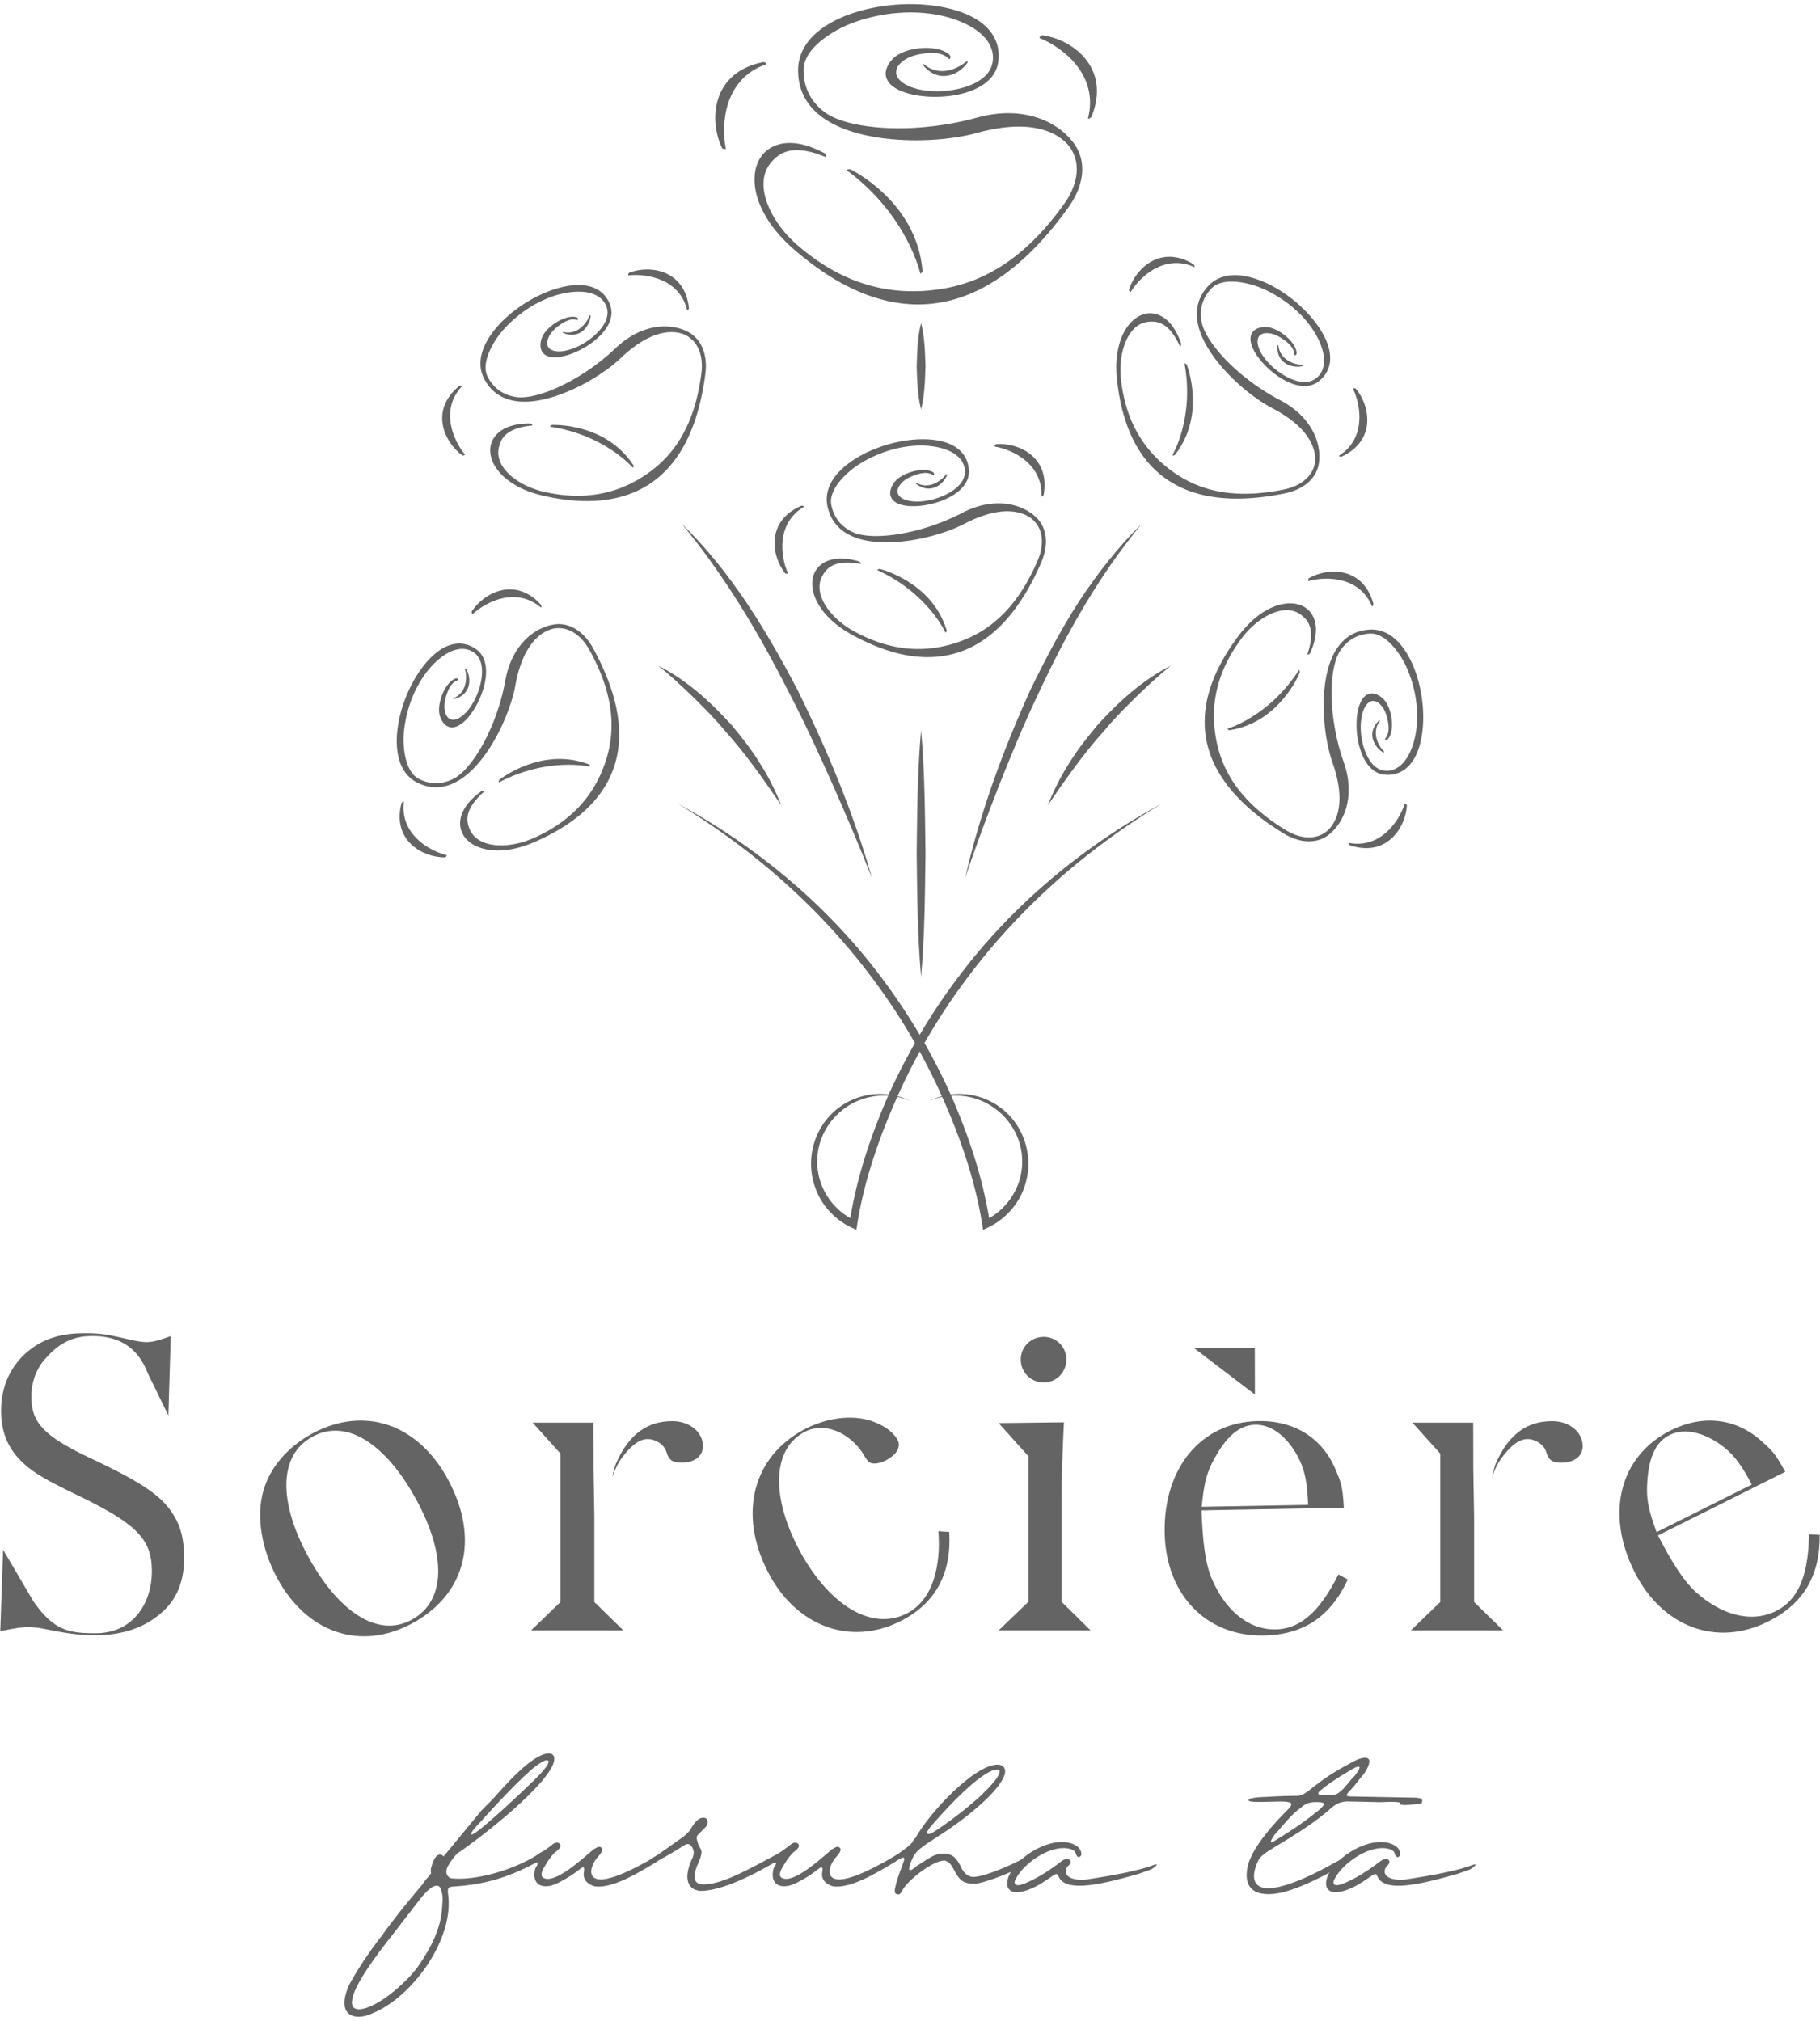<svg version="1.1" id="sorcierelogo" xmlns="http://www.w3.org/2000/svg" xmlns:xlink="http://www.w3.org/1999/xlink" width="145" height="161" viewBox="0 0 145 161"><style>.st0{fill:#656464}</style><path class="st0" d="M39.272 143.318c.845-.945 3.132-3.629 4.475-3.629.099 0 .149 0 .199.05.348.149.249.696-.099 1.243-1.193 1.989-5.469 5.369-7.458 6.712-.199.249-.398.447-.746 1.044-.199.547 0 .746.249.895 1.989.249 5.121-.696 6.96-1.889.149-.149.447-.298.646-.298.497 0-.895 1.044-.994 1.044-2.138 1.144-4.027 1.641-6.165 1.79-.547.05-.696 0-.646.547.547 3.629-2.834 8.253-5.966 9.546-.398.199-.795.298-1.143.298-.994 0-1.541-.746-.795-2.486.696-1.293 1.591-2.635 2.635-3.977.994-1.392 2.088-2.734 3.232-4.077.199-.348.447-.547.696-.895-.05-.149-.05-.348.05-.597.05-.249.298-.895.646-.895.099 0 .199.05.298.149l3.033-3.679.893-.896zm-4.475 6.91c-.249 0-.646.199-1.392 1.144l-1.989 2.585c-1.591 1.989-3.082 4.077-3.331 5.22-.149.597.05.895.497.895 1.442 0 3.977-2.287 4.773-3.48 1.044-1.492 1.69-2.933 1.84-4.276.05-.746.149-1.193-.05-1.74-.049-.248-.198-.348-.348-.348zm2.785-4.077c.447 0 4.475-3.828 5.071-4.425 1.044-1.044 1.243-1.492.895-1.492-.149 0-.447.149-.895.497-1.044.795-3.232 3.132-4.425 4.474-.547.549-.796.946-.646.946z"/><path class="st0" d="M46.232 148.886c-.746.597-1.79 1.193-2.337 1.342-1.193.249-1.492-.547-1.243-1.392.149-.199.348-.597-.05-.398-.746.348-.945.547-.994.348-.099-.099 0-.249.298-.398.746-.447 1.243-.795 1.989-1.342.249-.249.497-.298.646-.199.199.149.199.348-.348.746-.398.398-.646.845-.795 1.094-.249.398-.398.795-.05.945.945.398 2.983-1.492 3.928-2.287.249-.149.398-.249.547-.199.348.149.05.497-.149.746-.447.448-.945 1.541-.149 1.79 1.094.348 3.977-1.342 4.972-1.939.497-.249 1.044-.249-.199.597-1.541.945-3.58 2.138-4.922 1.939-.547-.149-.994-.547-.845-1.193.049-.349-.051-.399-.299-.2z"/><path class="st0" d="M56.174 150.626c-1.143.149-1.939-.646-.994-2.635.149-.348.099-.597-.05-.845-.149-.249-.348-.298-.597-.149s-3.132 2.038-2.734 1.193c.149-.149.398-.298.646-.448l2.038-1.442c.149-.149.348-.298.497-.497.348-.646.696-.994 1.044-.994.398 0 .497.448.149.796l-.447.447c-.199.199-.298.249-.149.696.149.696.597.447.05 1.69-.597 1.342-.199 1.69.447 1.69 1.591 0 4.077-1.492 6.065-2.536.547-.348.597.199-.547.845-1.59.946-3.827 2.04-5.418 2.189z"/><path class="st0" d="M65.222 148.886c-.746.597-1.79 1.193-2.337 1.342-1.193.249-1.492-.547-1.243-1.392.149-.199.348-.597-.05-.398-.746.348-.945.547-.994.348-.099-.099 0-.249.298-.398.746-.447 1.243-.795 1.989-1.342.249-.249.497-.298.646-.199.199.149.199.348-.348.746-.398.398-.646.845-.795 1.094-.249.398-.398.795-.05.945.945.398 2.983-1.492 3.928-2.287.249-.149.398-.249.547-.199.348.149.05.497-.149.746-.447.448-.945 1.541-.149 1.79 1.094.348 3.977-1.342 4.972-1.939.497-.249 1.044-.249-.199.597-1.541.945-3.58 2.138-4.922 1.939-.547-.149-.994-.547-.845-1.193.049-.349-.051-.399-.299-.2z"/><path class="st0" d="M71.883 150.626c-.099.199-.199.298-.298.298-.05 0-.149 0-.199-.05-.149-.05-.099-.398-.05-.547.149-.746.398-1.243.646-1.989.099-.249.099-.348-.05-.348-.05 0-.497.199-.646.348-.149.05-.199.099-.249.099-.249 0-.199-.249.149-.497.249-.149 1.044-.696 1.392-1.044.199-.199.199-.398.348-.447 1.044-1.939 4.673-5.867 6.563-5.867.149 0 .249.05.398.099.249.249.249.547.05.945-.646 1.392-3.132 3.281-4.375 4.127l-1.74 1.143c-.249.199-.696.448-.945.845-.149.149-.597 1.243-.398 1.243.149 0 .149 0 .597-.348.746-.447 1.442-1.094 2.287-.945.646.05.945.497 1.293 1.243.249.398.547.597.895.597.994 0 3.878-1.293 4.773-1.939.05-.05.099-.05.149-.05.149 0 .05.298-.099.447-.149.149-.199.249-.547.448-.895.646-3.182 1.492-4.077 1.641-.746 0-1.143-.099-1.541-.746-.348-.597-.447-.945-.895-1.094-.796-.147-3.033 1.543-3.431 2.388zm7.557-8.999c.199-.348.348-.646 0-.646-1.293 0-4.524 3.629-5.32 4.574-.199.249-.398.547-.199.547.149 0 .149.05.696-.298 1.542-1.044 3.779-2.735 4.823-4.177z"/><path class="st0" d="M84.958 147.245c-1.442-.149-3.381 1.193-4.027 2.436-.249.447 0 .646.646.398.994-.398 1.939-.994 2.983-1.79.547-.447 1.044 0 .497.398-.447.646.149 1.193 1.541 1.044.895-.149 3.381-.497 5.021-1.044.994-.398.348.099.099.249l-.994.348c-2.784.795-5.767 1.541-6.364.249-.149-.348-.199-.298-.845.149-1.044.746-1.839.994-2.237 1.044-.945.149-1.243-.447-.895-1.293.696-1.591 3.381-3.182 5.071-2.536.348.149.646.348.696.746.05.249-.298.547-.447 0-.049-.199-.298-.348-.745-.398z"/><path class="st0" d="M107.378 143.517c-.795 0-1.143.398-1.342.547-2.088 1.84-4.723 3.132-5.369 3.679-.199.149-.398.398-.447.547-.447.945-.547 1.989.597 2.138 1.989.149 5.767-2.188 6.96-2.834.199-.149.497-.149.497 0 0 .249-3.082 2.237-5.618 3.033-1.74.547-3.679.447-3.281-1.79.249-1.591 2.337-3.778 3.132-4.574.05-.05.746-.646.099-.696-.398-.149-3.132.149-3.132-.149 0-.199.945-.249 1.094-.249.249 0 1.491-.099 2.734-.099.249 0 .398 0 .945-.398 1.69-1.342 2.237-1.591 3.48-2.287.447-.249.795-.348 1.044-.348.746 0 0 1.193-.199 1.392-.348.398-.597.795-.945 1.144-.149.199-.646.547-.05.547l5.27.099.298.05c.149.05.199.149.149.298 0 .099-.099.149-.348.149-.099 0-1.641.249-1.392-.099-.447-.149-1.591 0-1.939-.05l-2.237-.05zm-5.817 3.132c1.243-.746 2.486-1.591 3.629-2.536.447-.447.398-.547-.398-.547-.646 0-.994.298-1.144.447-.845.597-1.342 1.342-2.088 2.138-.247.349-.546.846.001.498zm6.016-5.618c-1.243.746-1.889 1.193-2.287 1.541-.348.249-.398.447.149.447h.398c.149 0 .597.05.945-.298.348-.249.597-.696 1.143-1.243.746-.944.298-.845-.348-.447z"/><path class="st0" d="M110.361 147.245c-1.442-.149-3.381 1.193-4.027 2.436-.249.447 0 .646.646.398.994-.398 1.939-.994 2.983-1.79.547-.447 1.044 0 .497.398-.447.646.149 1.193 1.541 1.044.895-.149 3.381-.497 5.021-1.044.994-.398.348.099.099.249l-.994.348c-2.784.795-5.767 1.541-6.364.249-.149-.348-.199-.298-.845.149-1.044.746-1.839.994-2.237 1.044-.945.149-1.243-.447-.895-1.293.696-1.591 3.381-3.182 5.071-2.536.348.149.646.348.696.746.05.249-.298.547-.447 0-.049-.199-.298-.348-.745-.398z"/><g><path class="st0" d="M2.623 127.511c1.637 2.404 2.881 2.603 5 2.603 2.923 0 4.475-2.314 4.475-4.948 0-2.537-1.188-3.758-5.974-6.071-2.73-1.317-3.726-1.927-4.625-2.891-.931-.996-1.413-2.248-1.413-3.79 0-1.895.707-3.501 2.024-4.657 1.221-1.06 2.666-1.542 4.593-1.542 1.221 0 1.767.064 3.79.546.482.096.867.161 1.188.161.482 0 1.06-.161 1.927-.482l-.193 6.327-1.643-3.363c-.902-2.359-2.687-3.056-4.773-2.953-1.806.089-2.803 1.112-3.573 2.011-.578.739-.931 1.734-.931 2.794 0 2.12 1.028 3.18 4.85 4.978 4.015 1.895 5.525 2.955 6.424 4.368.642.996.899 2.056.899 3.533 0 1.895-.61 3.34-1.831 4.368-1.349 1.188-3.116 1.767-5.235 1.767-1.253 0-2.056-.096-4.304-.546a6.51 6.51 0 0 0-1.06-.096c-.514 0-1.092.096-2.216.321l.225-6.488 2.376 4.05z"/><path class="st0" d="M20.988 118.753c.531-1.856 1.946-3.495 3.896-4.548 4.127-2.227 8.412-.78 10.806 3.658 2.547 4.72 1.436 9.153-2.861 11.471-4.099 2.212-8.383.765-10.748-3.616-1.265-2.346-1.676-4.935-1.093-6.965zm11.794 10.298c2.77-1.495 2.767-5.162.418-9.515-2.38-4.409-5.52-6.583-8.29-5.089-2.714 1.464-2.731 5.16-.397 9.484 2.395 4.438 5.555 6.584 8.269 5.12z"/><path class="st0" d="M49.663 129.888h-7.355l2.345-2.259v-11.826l-2.216-2.462h4.842l.008 3.699.064 3.79v6.799l2.312 2.259zm-.589-13.286c1.06-2.441 2.591-3.384 4.486-3.384 1.381 0 2.441.867 2.441 1.991 0 .803-.674 1.317-1.702 1.317-.707 0-.996-.193-1.188-.803-.193-.707-.974-1.079-1.488-1.079-.835 0-1.53.769-2.081 1.502-.552.733-.772 1.619-.772 1.619s.15-.827.304-1.163z"/><path class="st0" d="M119.755 129.888H112.4l2.345-2.259v-11.826l-2.216-2.462h4.842l.008 3.699.064 3.79v6.799l2.312 2.259zm-.589-13.286c1.06-2.441 2.591-3.384 4.486-3.384 1.381 0 2.441.867 2.441 1.991 0 .803-.674 1.317-1.702 1.317-.707 0-.996-.193-1.188-.803-.193-.707-.974-1.079-1.488-1.079-.835 0-1.53.769-2.081 1.502-.552.733-.772 1.619-.772 1.619s.151-.827.304-1.163z"/><path class="st0" d="M75.625 122.048c.201 3.258-1.06 5.645-3.799 7.061-4.023 2.079-8.383.499-10.639-3.867-2.403-4.651-1.2-9.25 2.966-11.402 1.655-.855 3.476-1.109 4.975-.727 1.096.301 2.023.907 2.392 1.62.28.542-.085 1.165-.97 1.622-.4.206-.829.284-1.118.216-.26-.083-.289-.14-.73-.852-.982-1.481-2.926-2.505-4.581-1.649-2.597 1.342-2.67 5.107-.547 9.216 2.241 4.337 5.727 6.775 8.695 5.241 2.055-1.062 2.703-3.755 2.493-6.539l.863.06z"/><path class="st0" d="M86.885 129.888h-7.323l2.377-2.281V116.02l-2.377-2.646 5.203-.06c-.096 1.863-.193 4.657-.193 6.006v8.286l2.313 2.282zm-3.726-23.383c.996 0 1.799.803 1.799 1.799 0 1.028-.803 1.831-1.799 1.831a1.81 1.81 0 0 1-1.831-1.831c0-.996.803-1.799 1.831-1.799z"/><path class="st0" d="M95.73 120.326c.073 2.215.251 4.08.789 5.388.975 2.359 2.797 4.138 5.109 4.095 2.28-.042 3.765-1.912 5.005-4.377l.746.404c-1.391 2.981-3.55 4.402-6.697 4.459-4.592.084-7.802-3.263-7.892-8.176-.095-5.202 2.923-8.823 7.451-8.906 2.922-.053 5.165 1.383 6.208 3.966.337.861.518 1.045.616 2.939l-11.335.208zm8.489-.439c-.063-1.701-.241-2.63-.675-3.554-.735-1.561-2.036-2.857-3.545-2.829-1.541.028-2.616 1.432-3.453 3.086-.465.94-.642 1.779-.804 3.452l8.477-.155z"/><path class="st0" d="M132.091 122.324c1.02 1.968 1.984 3.575 3.032 4.523 1.896 1.71 4.306 2.53 6.374 1.496 2.04-1.02 2.575-3.348 2.632-6.106l.847.043c.028 3.289-1.308 5.501-4.123 6.909-4.108 2.054-8.446.416-10.643-3.98-2.326-4.654-1.162-9.222 2.888-11.247 2.614-1.307 5.257-.976 7.311.906.675.632.917.721 1.822 2.387l-10.14 5.069zm7.472-4.052c-.79-1.508-1.35-2.27-2.14-2.916-1.336-1.092-3.068-1.702-4.418-1.027-1.379.689-1.745 2.419-1.788 4.272-.014 1.049.187 1.882.761 3.462l7.585-3.791z"/><g><path class="st0" d="M95.13 107.399h4.842l.008 3.699-4.85-3.699z"/></g></g><g><path class="st0" d="M73.15 24.254c-3.233 0-6.57-1.484-9.937-4.423-3.141-2.741-3.674-5.771-2.579-7.346.737-1.061 2.456-1.688 5.07-.268.106.058.2.344.088.297-2.698-1.118-3.712-.306-4.334.398-1.492 1.69-.133 4.69 2.043 6.589 3.696 3.226 7.419 4.011 10.901 3.603 3.694-.432 7.132-2.316 10.384-6.868 1.14-1.596 1.315-3.273.467-4.485-.441-.631-2.283-2.581-7.442-1.155-3.291.909-9.431.952-12.402-1.332-1.224-.941-1.837-2.188-1.822-3.706.016-1.617 1.056-2.985 3.007-3.956 3.542-1.762 9.047-1.679 11.549.175 1.114.826 1.588 1.949 1.371 3.249-.215 1.283-1.474 2.217-3.454 2.561-2.064.359-4.706-.028-5.35-1.177-.195-.348-.292-.916.351-1.647.588-.668 1.732-.926 2.606-.945.891-.019 1.636.195 1.997.571a.219.219 0 0 1-.007.31c-.087.084-.333-.66-1.981-.443-.974.128-1.48.374-1.884.735-.429.383-.48.817-.297 1.143.484.864 2.412 1.382 4.489 1.021.845-.147 2.837-.656 3.096-2.202.192-1.143-.533-2.159-1.774-2.855-2.34-1.312-5.992-1.531-9.41-.262-1.31.487-3.854 1.904-3.872 3.725-.013 1.373.543 2.501 1.651 3.354 1.834 1.412 7.162 1.836 12.151.459 3.669-1.013 6.496.28 7.785 2.124.959 1.372.783 3.237-.469 4.991-3.326 4.657-6.951 7.245-10.773 7.692-.404.049-.811.073-1.219.073z"/><path class="st0" d="M57.629 11.857c-.044-.014-.09-.039-.111-.083-1.057-2.195-.821-6.012 3.268-6.823.119-.024.376.128.261.167-3.308 1.132-3.627 4.697-3.224 6.712.013.07-.131.048-.194.027z"/><path class="st0" d="M82.922 2.859c.036-.029.081-.054.131-.047 2.415.32 5.478 2.61 3.914 6.474-.045.112-.313.244-.283.127.867-3.387-1.939-5.609-3.845-6.376-.066-.028.031-.137.083-.178z"/><path class="st0" d="M77.086 4.94c.004.021.005.045-.008.064-.644.926-2.236 1.701-3.494.238-.037-.042-.034-.181.008-.143 1.21 1.075 2.719.392 3.439-.23.025-.022.049.041.055.071z"/><path class="st0" d="M67.482 13.575c-.097-.072.2-.133.302-.069.047.03 5.223 2.53 5.708 8.026.011.121-.053.234-.172.258-.014.003-.969-4.577-5.838-8.215z"/><path class="st0" d="M51.164 38.907c-2.077 1.114-4.732 1.309-7.909.58-2.962-.68-4.348-2.442-4.187-3.832.109-.935.997-1.931 3.165-1.918.088 0 .247.152.159.161-2.119.211-2.491 1.082-2.647 1.749-.377 1.599 1.53 3.059 3.582 3.53 3.486.8 6.148.022 8.245-1.439 2.225-1.55 3.785-3.944 4.307-7.989.183-1.418-.283-2.556-1.245-3.043-.501-.254-2.356-.872-5.18 1.821-1.801 1.718-5.732 3.86-8.427 3.416-1.111-.183-1.934-.773-2.447-1.754-.547-1.045-.35-2.282.57-3.578 1.669-2.352 5.235-4.195 7.481-3.866 1 .147 1.692.705 2 1.616.304.898-.184 1.932-1.337 2.835-1.202.942-3.033 1.603-3.843 1.086-.245-.156-.503-.488-.342-1.179.148-.632.794-1.192 1.349-1.505.566-.319 1.118-.438 1.48-.321.084.027.13.117.102.201-.027.084-.441-.309-1.425.398-.581.418-.822.75-.957 1.121-.144.394-.027.69.203.837.608.388 2.026.057 3.236-.89.492-.385 1.597-1.399 1.231-2.481-.27-.8-1.086-1.204-2.123-1.223-1.955-.037-4.378 1.08-6.136 3.073-.674.764-1.821 2.551-1.205 3.727.464.887 1.21 1.42 2.216 1.587 1.664.276 5.234-1.287 7.965-3.89 2.009-1.915 4.27-2.058 5.734-1.316 1.088.551 1.618 1.81 1.417 3.369-.533 4.138-1.971 7.049-4.273 8.653a8.013 8.013 0 0 1-.759.464z"/><path class="st0" d="M36.922 36.287c-.033.006-.071.006-.1-.015-1.435-1.046-2.598-3.58-.25-5.51.068-.056.285-.048.225.017-1.735 1.867-.713 4.267.24 5.423.033.041-.067.077-.115.085z"/><path class="st0" d="M50.074 21.794c.013-.031.034-.063.068-.075 1.662-.626 4.419-.21 4.745 2.812.009.088-.117.265-.138.179-.609-2.475-3.177-2.936-4.666-2.773-.052.005-.028-.099-.009-.143z"/><path class="st0" d="M47.042 25.141c.01.012.019.027.017.044-.095.817-.851 1.863-2.163 1.356-.038-.015-.084-.104-.044-.095 1.148.274 1.882-.685 2.131-1.332.007-.022.045.01.059.027z"/><path class="st0" d="M43.844 33.997c-.087-.013.083-.154.171-.148.04.003 4.227-.173 6.432 3.191.048.074.046.169-.022.225-.008.007-2.199-2.607-6.581-3.268z"/><g><path class="st0" d="M92.094 37.496c-1.725-1.606-2.769-4.055-3.106-7.296-.314-3.023.905-4.904 2.273-5.201.92-.2 2.149.319 2.839 2.375.028.084-.064.283-.101.202-.884-1.937-1.829-2.007-2.511-1.94-1.635.161-2.4 2.437-2.182 4.531.37 3.557 1.967 5.825 4.028 7.337 2.186 1.604 4.956 2.307 8.952 1.492 1.401-.285 2.327-1.094 2.477-2.162.078-.556.064-2.511-3.398-4.313-2.208-1.149-5.506-4.176-5.957-6.87-.186-1.11.106-2.08.868-2.883.812-.855 2.046-1.069 3.57-.617 2.766.819 5.662 3.597 6.077 5.829.185.994-.12 1.829-.882 2.415-.752.578-1.887.451-3.115-.349-1.28-.833-2.498-2.352-2.27-3.285.069-.283.299-.634 1.005-.705.646-.065 1.384.366 1.86.79.485.432.776.916.782 1.297a.16.16 0 0 1-.157.162c-.088.001.15-.518-.837-1.22-.583-.415-.976-.535-1.37-.543-.42-.009-.662.197-.726.462-.171.701.601 1.936 1.889 2.774.524.341 1.84 1.059 2.746.363.67-.515.788-1.417.471-2.405-.597-1.862-2.437-3.793-4.892-4.813-.941-.391-3.003-.898-3.917.065-.689.726-.953 1.604-.785 2.61.277 1.664 2.91 4.537 6.256 6.28 2.461 1.282 3.328 3.376 3.1 5-.17 1.208-1.19 2.117-2.73 2.43-4.088.833-7.308.414-9.569-1.246a7.156 7.156 0 0 1-.688-.566z"/><path class="st0" d="M89.968 23.172c-.016-.029-.029-.065-.018-.1.526-1.696 2.548-3.616 5.133-2.018.075.046.137.255.057.219-2.327-1.039-4.269.705-5.054 1.98-.028.044-.094-.039-.118-.081z"/><path class="st0" d="M107.936 30.932c.033.003.07.012.093.04 1.13 1.37 1.627 4.114-1.127 5.399-.08.037-.288-.025-.214-.073 2.145-1.377 1.751-3.956 1.115-5.312-.022-.048.084-.058.133-.054z"/><path class="st0" d="M103.788 29.145c-.008.013-.02.026-.036.03-.803.174-2.038-.203-1.983-1.609.002-.041.071-.113.075-.073.112 1.175 1.257 1.56 1.949 1.586.025.001.007.047-.005.066z"/><path class="st0" d="M94.374 28.982c-.016-.087.173.028.195.114.01.039 1.53 3.944-.94 7.118-.054.07-.145.098-.22.052-.009-.006 1.756-2.924.965-7.284z"/></g><g><path class="st0" d="M75.583 52.179c-2.305.492-4.91-.058-7.758-1.64-2.656-1.476-3.498-3.555-2.957-4.845.364-.868 1.494-1.577 3.574-.963.085.025.195.215.108.199-2.094-.387-2.693.347-3.029.944-.806 1.432.619 3.364 2.46 4.386 3.126 1.737 5.9 1.73 8.32.909 2.568-.871 4.732-2.737 6.357-6.477.57-1.311.439-2.533-.35-3.269-.411-.383-2.021-1.493-5.482.31-2.208 1.149-6.579 2.115-9.044.939-1.016-.485-1.643-1.28-1.863-2.365-.235-1.155.298-2.289 1.542-3.278 2.257-1.796 6.194-2.575 8.261-1.634.92.419 1.429 1.148 1.472 2.108.042.947-.713 1.805-2.072 2.352-1.417.57-3.359.697-3.993-.024-.192-.218-.348-.609-.001-1.228.317-.566 1.094-.924 1.714-1.071.632-.15 1.196-.11 1.511.103a.16.16 0 0 1 .043.222c-.049.073-.338-.42-1.48-.014-.675.24-.998.492-1.231.811-.248.339-.218.655-.038.86.476.542 1.93.618 3.356.044.58-.233 1.923-.9 1.872-2.041-.037-.844-.709-1.458-1.7-1.765-1.868-.579-4.505-.179-6.749 1.246-.86.546-2.458 1.945-2.193 3.246.199.981.768 1.7 1.688 2.14 1.522.727 5.386.219 8.733-1.523 2.462-1.281 4.674-.79 5.874.329.892.832 1.051 2.189.425 3.63-1.662 3.827-3.852 6.224-6.509 7.124-.284.094-.57.173-.861.235z"/><path class="st0" d="M62.63 45.704c-.033-.004-.07-.014-.092-.042-1.088-1.404-1.501-4.161 1.291-5.362.081-.035.287.034.212.079-2.186 1.311-1.871 3.901-1.277 5.276.02.048-.086.055-.134.049z"/><path class="st0" d="M79.292 35.437c.021-.026.05-.051.086-.054 1.77-.14 4.303 1.027 3.776 4.02-.015.087-.186.222-.182.134.102-2.547-2.236-3.704-3.712-3.961-.051-.009.002-.101.032-.139z"/><path class="st0" d="M75.449 37.81c.006.014.01.031.004.047-.318.758-1.335 1.553-2.455.701-.033-.025-.052-.123-.016-.103 1.026.582 1.998-.135 2.417-.687.014-.02.041.021.05.042z"/><path class="st0" d="M69.916 45.428c-.08-.037.122-.125.205-.095.038.014 4.109 1.009 5.292 4.853.026.084-.002.175-.083.21-.01.005-1.388-3.115-5.414-4.968z"/></g><g><path class="st0" d="M48.569 61.966c-1.019 2.125-3.047 3.851-6.04 5.138-2.792 1.2-4.952.596-5.642-.621-.465-.819-.335-2.147 1.422-3.417.072-.052.289-.023.223.036-1.586 1.421-1.371 2.344-1.104 2.974.64 1.513 3.041 1.566 4.975.734 3.285-1.412 4.975-3.612 5.805-6.029.88-2.565.726-5.418-1.241-8.991-.69-1.253-1.737-1.896-2.801-1.721-.554.091-2.417.687-3.106 4.528-.44 2.45-2.347 6.5-4.785 7.732-1.005.508-2.018.518-3.011.029-1.058-.52-1.629-1.635-1.652-3.224-.042-2.884 1.748-6.476 3.756-7.537.894-.472 1.782-.43 2.568.123.776.546.992 1.668.595 3.078-.414 1.47-1.502 3.085-2.46 3.146-.29.019-.694-.097-.972-.75-.254-.597-.063-1.43.2-2.011.268-.592.644-1.014 1.005-1.133a.16.16 0 0 1 .202.102c.028.084-.539.011-.916 1.163-.223.68-.22 1.091-.111 1.47.117.403.385.573.658.556.72-.046 1.669-1.15 2.086-2.629.17-.602.463-2.072-.471-2.73-.691-.486-1.587-.33-2.436.266-1.6 1.125-2.895 3.456-3.139 6.103-.093 1.015.037 3.134 1.228 3.72.898.442 1.815.432 2.725-.028 1.506-.76 3.465-4.129 4.132-7.842.491-2.731 2.232-4.182 3.851-4.448 1.204-.198 2.375.506 3.133 1.882 2.012 3.655 2.571 6.853 1.66 9.506a7.588 7.588 0 0 1-.337.825z"/><path class="st0" d="M35.527 68.26c-.023.024-.054.047-.09.047-1.776.003-4.211-1.356-3.455-4.299.022-.085.202-.207.192-.119-.299 2.531 1.944 3.865 3.395 4.235.051.013-.009.102-.042.136z"/><path class="st0" d="M37.586 48.798c-.007-.033-.01-.071.01-.101.972-1.487 3.443-2.778 5.49-.532.059.065.062.283-.006.226-1.953-1.638-4.298-.494-5.403.517-.039.035-.081-.063-.091-.11z"/><path class="st0" d="M37.114 53.29c.015.004.031.011.039.025.406.715.413 2.006-.945 2.372-.039.011-.129-.034-.092-.05 1.088-.456 1.115-1.664.933-2.333-.006-.024.043-.02.065-.014z"/><path class="st0" d="M39.762 62.325c-.078.041-.024-.173.05-.22.034-.022 3.31-2.635 7.075-1.222.083.031.137.109.115.194-.002.011-3.313-.805-7.24 1.248z"/></g><g><path class="st0" d="M95.996 58.057c-.163-2.351.749-4.853 2.717-7.45 1.836-2.422 4.012-2.962 5.213-2.245.808.483 1.351 1.702.45 3.674-.037.08-.24.163-.212.079.678-2.018.036-2.715-.508-3.132-1.304-1-3.417.139-4.689 1.817-2.16 2.85-2.544 5.597-2.073 8.109.5 2.665 2.043 5.071 5.517 7.207 1.218.749 2.446.792 3.286.114.437-.353 1.763-1.79.466-5.471-.827-2.348-1.167-6.811.345-9.087.623-.938 1.499-1.446 2.604-1.512 1.177-.07 2.224.618 3.028 1.988 1.46 2.487 1.676 6.495.454 8.408-.545.852-1.338 1.253-2.294 1.16-.944-.092-1.686-.96-2.036-2.383-.365-1.483-.216-3.424.587-3.95.243-.159.652-.259 1.215.172.516.394.761 1.213.818 1.848.059.647-.059 1.199-.315 1.481a.16.16 0 0 1-.226.011c-.065-.059.463-.276.223-1.463-.142-.702-.347-1.057-.629-1.333-.3-.293-.618-.308-.846-.159-.604.395-.884 1.824-.517 3.316.149.607.62 2.031 1.757 2.141.841.082 1.543-.496 1.987-1.434.836-1.768.812-4.435-.283-6.857-.42-.928-1.579-2.707-2.904-2.629-.999.059-1.792.52-2.357 1.369-.935 1.405-.975 5.301.277 8.86.921 2.618.123 4.738-1.154 5.769-.949.766-2.315.732-3.654-.091-3.554-2.185-5.618-4.691-6.136-7.448a7.76 7.76 0 0 1-.111-.879z"/><path class="st0" d="M104.231 46.145c.008-.032.024-.067.055-.085 1.543-.879 4.331-.899 5.127 2.034.023.085-.074.28-.108.198-.99-2.349-3.598-2.402-5.043-2.007-.051.013-.043-.093-.031-.14z"/><path class="st0" d="M112.047 64.088c.023.025.043.057.041.093-.111 1.772-1.623 4.115-4.512 3.172-.084-.027-.193-.215-.107-.199 2.507.46 3.982-1.692 4.444-3.117.017-.05.102.015.134.051z"/><path class="st0" d="M110.24 59.949c-.015.004-.032.006-.047-.003-.706-.422-1.349-1.541-.348-2.529.029-.029.13-.034.105-.002-.721.934-.148 1.997.34 2.49.016.017-.028.038-.05.044z"/><path class="st0" d="M103.478 53.397c.048-.074.107.139.065.216-.019.036-1.578 3.926-5.55 4.555-.087.014-.173-.027-.196-.112-.003-.01 3.279-.934 5.681-4.659z"/></g><path class="st0" d="M73.383 77.815c-.289-3.274-.31-6.548-.351-9.822.04-3.274.059-6.548.351-9.822.292 3.274.31 6.548.351 9.822-.041 3.274-.062 6.548-.351 9.822z"/><path class="st0" d="M73.383 32.62c-.289-1.147-.31-2.295-.351-3.442.04-1.147.059-2.295.351-3.442.292 1.148.31 2.295.351 3.442-.041 1.147-.062 2.294-.351 3.442z"/><g><path class="st0" d="M92.562 64.019c-6.118 3.699-11.553 8.5-15.756 14.237a48.422 48.422 0 0 0-5.347 9.189c-1.441 3.231-2.617 6.638-3.167 10.111l-.067.42-.374-.176c-1.355-.634-2.443-1.825-2.92-3.237a5.658 5.658 0 0 1 .249-4.313 5.457 5.457 0 0 1 3.198-2.816 5.48 5.48 0 0 1 4.172.29 5.36 5.36 0 0 0-4.092-.071 5.384 5.384 0 0 0-2.9 2.772 5.177 5.177 0 0 0-.112 3.95 5.213 5.213 0 0 0 2.668 2.861l-.439.245c.545-3.6 1.696-7.026 3.147-10.323 1.491-3.276 3.322-6.4 5.492-9.27 4.313-5.768 9.965-10.462 16.248-13.869z"/></g><g><path class="st0" d="M53.983 64.019c6.283 3.407 11.935 8.101 16.25 13.87a49.117 49.117 0 0 1 5.492 9.27c1.45 3.297 2.601 6.723 3.147 10.323l-.439-.245c1.218-.555 2.185-1.606 2.668-2.861a5.177 5.177 0 0 0-.112-3.95 5.388 5.388 0 0 0-2.9-2.772 5.355 5.355 0 0 0-4.092.071 5.475 5.475 0 0 1 4.172-.29 5.45 5.45 0 0 1 3.198 2.816 5.658 5.658 0 0 1 .249 4.313c-.477 1.412-1.565 2.603-2.92 3.237l-.373.175-.067-.42c-.551-3.473-1.726-6.88-3.167-10.111a48.422 48.422 0 0 0-5.347-9.189c-4.206-5.737-9.641-10.538-15.759-14.237z"/></g><path class="st0" d="M76.897 69.94c1.176-5.177 3.021-10.185 5.217-15.024 1.166-2.389 2.4-4.751 3.844-6.989 1.462-2.225 3.108-4.334 5-6.194-3.375 4.094-5.987 8.698-8.209 13.481-1.143 2.378-2.143 4.822-3.121 7.275-.96 2.46-1.894 4.936-2.731 7.451z"/><path class="st0" d="M69.466 69.94c-.979-2.503-2.041-4.968-3.12-7.421-1.096-2.445-2.204-4.884-3.444-7.257-2.412-4.777-5.159-9.384-8.585-13.531 3.873 3.767 6.721 8.451 9.21 13.212 2.39 4.83 4.472 9.819 5.939 14.997z"/><path class="st0" d="M52.438 53.032c2.262 1.136 4.16 2.876 5.856 4.74.804.975 1.598 1.963 2.254 3.043.686 1.061 1.233 2.204 1.715 3.363-1.425-2.071-2.835-4.105-4.497-5.945-.786-.958-1.668-1.828-2.547-2.702-.892-.861-1.799-1.716-2.781-2.499z"/><path class="st0" d="M93.284 53.032c-.982.783-1.889 1.638-2.78 2.499-.879.874-1.761 1.744-2.547 2.702-1.662 1.84-3.072 3.873-4.497 5.945.482-1.159 1.029-2.302 1.715-3.363.656-1.081 1.45-2.069 2.254-3.043 1.695-1.864 3.593-3.604 5.855-4.74z"/></g></svg>